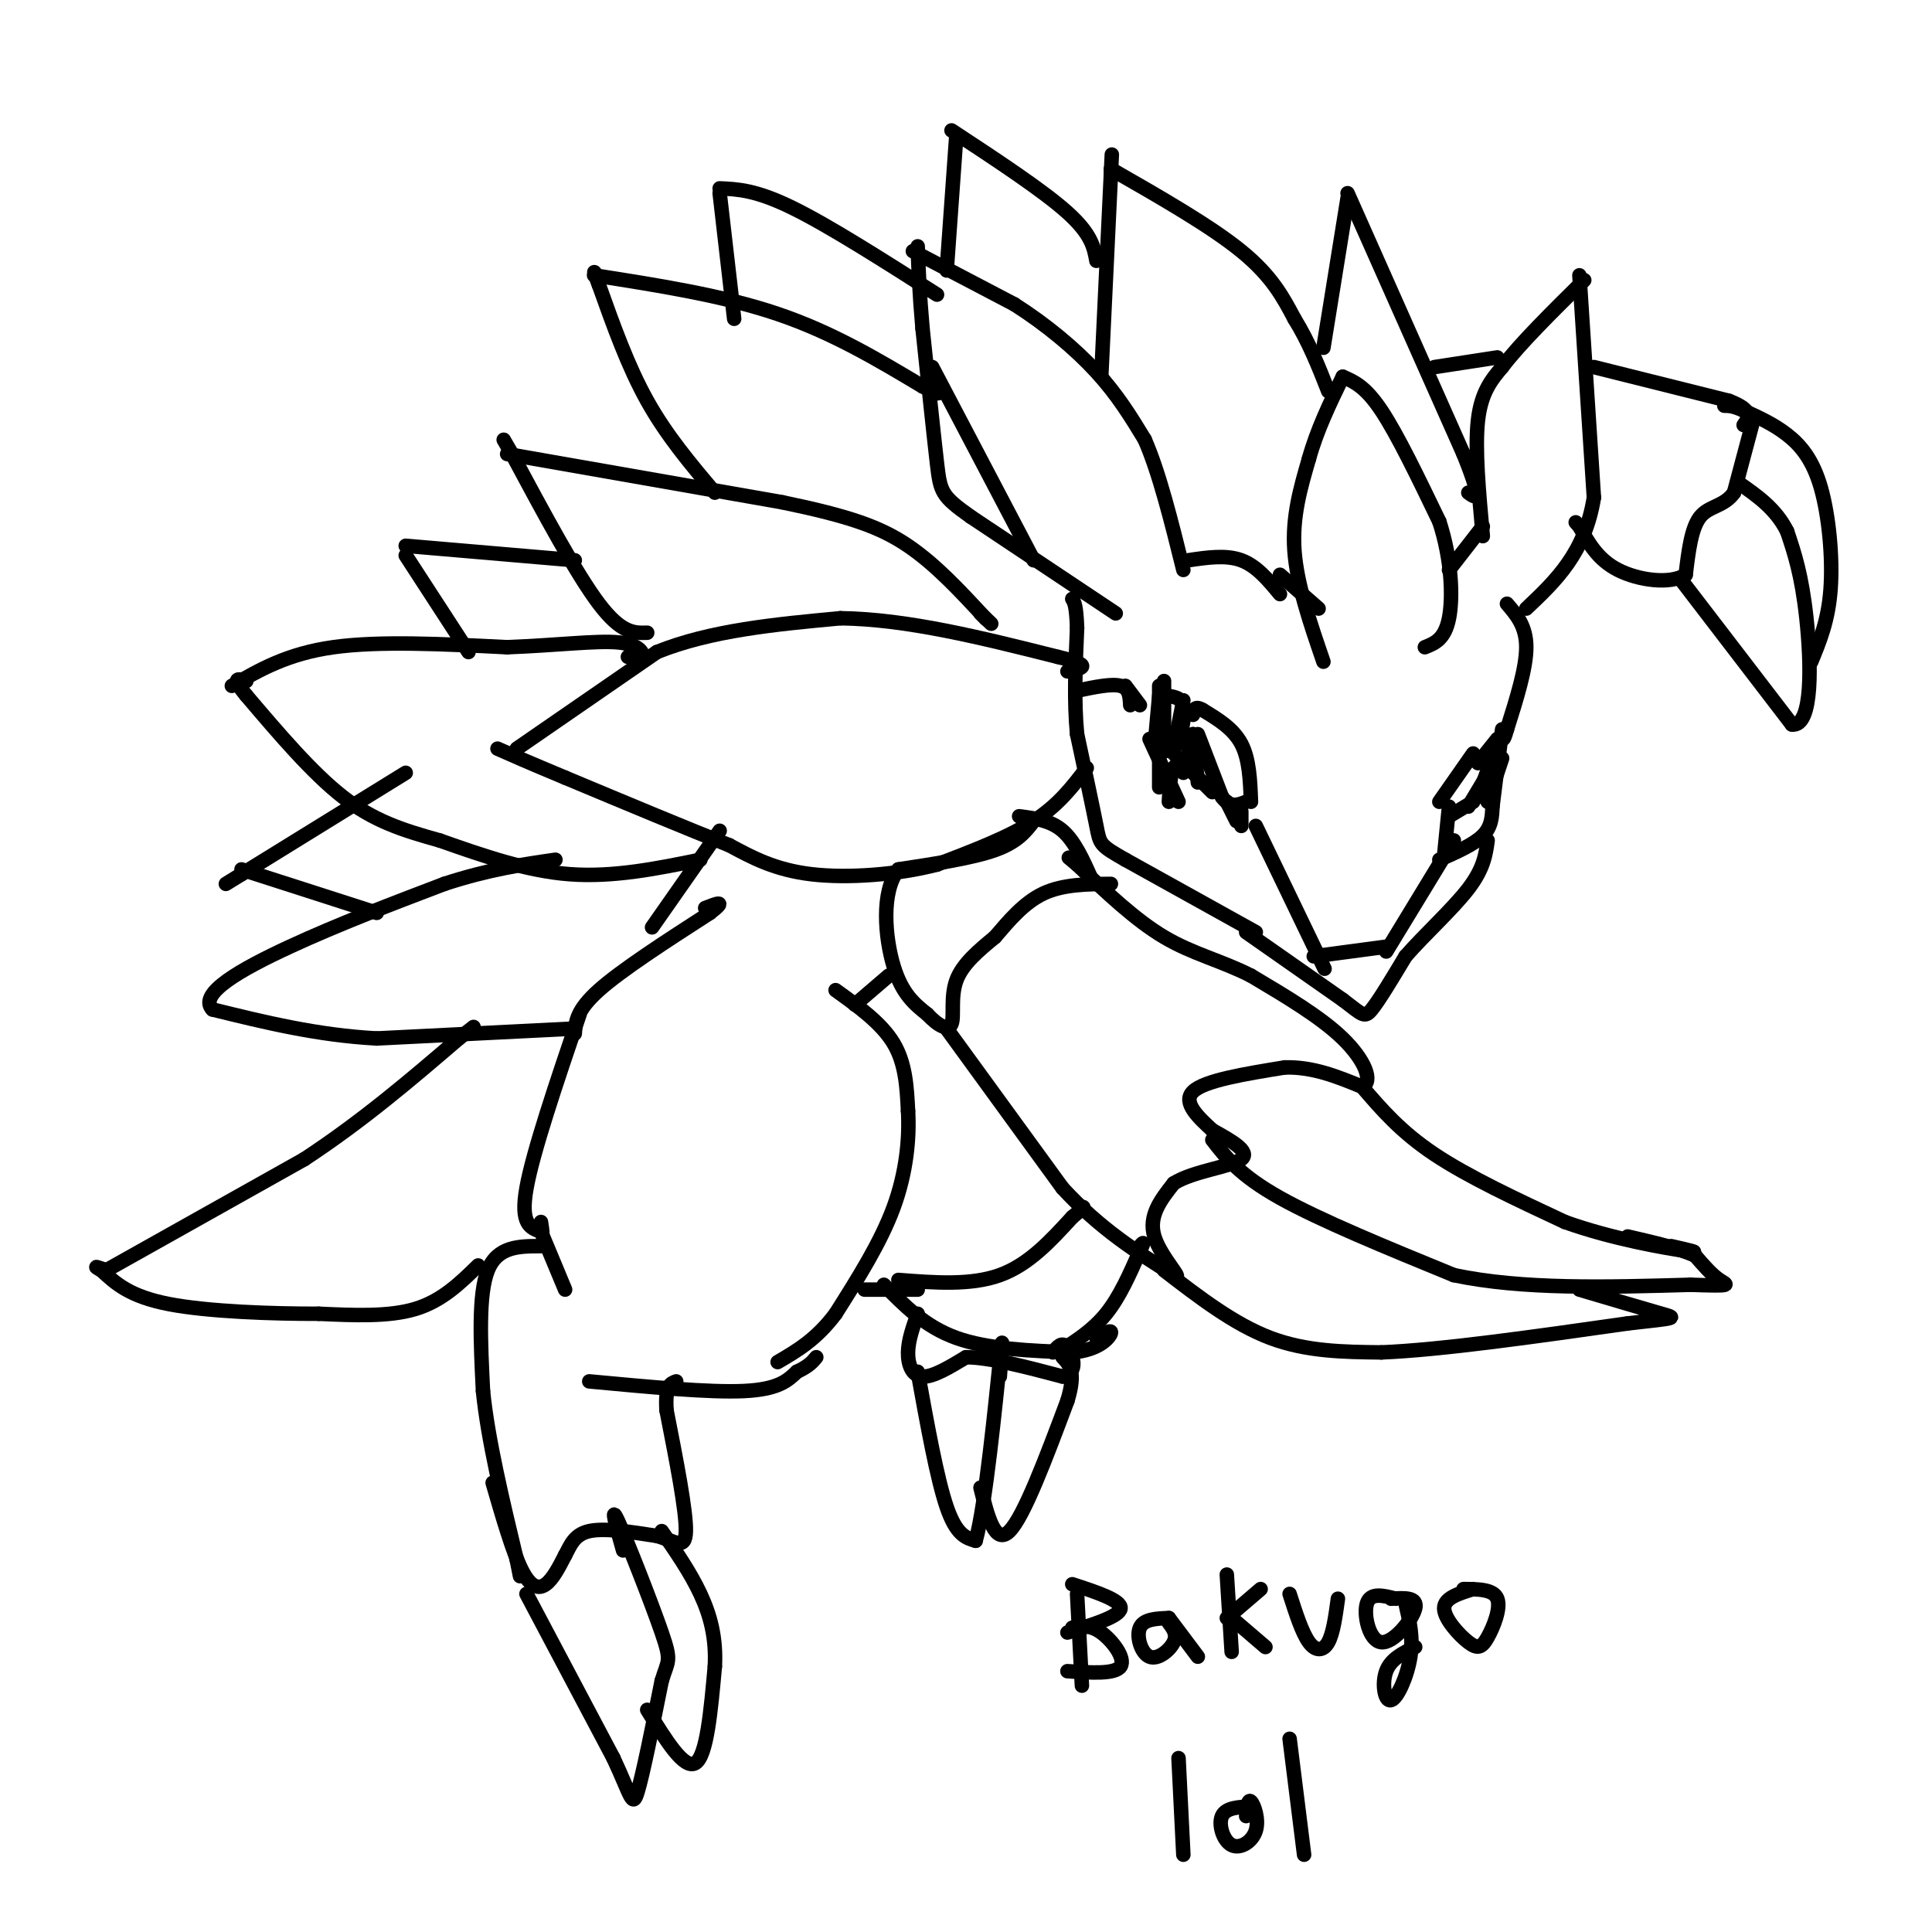 <svg viewBox='0 0 400 400' version='1.1' xmlns='http://www.w3.org/2000/svg' xmlns:xlink='http://www.w3.org/1999/xlink'><g fill='none' stroke='#000000' stroke-width='3' stroke-linecap='round' stroke-linejoin='round'><path d='M248,152c0.000,0.000 5.000,13.000 5,13'/><path d='M253,165c1.667,2.333 3.333,1.667 5,1'/><path d='M259,166c-0.167,-4.417 -0.333,-8.833 -2,-12c-1.667,-3.167 -4.833,-5.083 -8,-7'/><path d='M249,147c-1.667,-1.000 -1.833,0.000 -2,1'/><path d='M247,152c0.000,0.000 -2.000,8.000 -2,8'/><path d='M247,152c0.000,0.000 1.000,10.000 1,10'/><path d='M243,156c0.000,0.000 8.000,8.000 8,8'/><path d='M254,166c0.000,0.000 2.000,4.000 2,4'/><path d='M257,171c0.000,0.000 0.000,-3.000 0,-3'/><path d='M246,159c-1.167,-0.583 -2.333,-1.167 -3,0c-0.667,1.167 -0.833,4.083 -1,7'/><path d='M244,166c0.000,0.000 -6.000,-13.000 -6,-13'/><path d='M240,163c0.000,0.000 0.000,-21.000 0,-21'/><path d='M241,141c0.000,0.000 0.000,13.000 0,13'/><path d='M241,154c0.000,2.333 0.000,1.667 0,1'/><path d='M240,144c0.000,0.000 -1.000,11.000 -1,11'/><path d='M241,144c1.750,0.167 3.500,0.333 4,2c0.500,1.667 -0.250,4.833 -1,8'/><path d='M245,145c0.000,0.000 -2.000,10.000 -2,10'/><path d='M300,169c0.000,0.000 5.000,-3.000 5,-3'/><path d='M300,167c0.000,0.000 -1.000,10.000 -1,10'/><path d='M298,178c3.583,-1.583 7.167,-3.167 9,-5c1.833,-1.833 1.917,-3.917 2,-6'/><path d='M304,167c0.000,0.000 6.000,-10.000 6,-10'/><path d='M306,165c0.000,0.000 4.000,-11.000 4,-11'/><path d='M306,158c0.000,0.000 4.000,-5.000 4,-5'/><path d='M311,151c0.000,0.000 -2.000,16.000 -2,16'/><path d='M311,157c0.000,0.000 -3.000,9.000 -3,9'/><path d='M258,193c0.000,0.000 20.000,14.000 20,14'/><path d='M278,207c4.133,3.111 4.467,3.889 6,2c1.533,-1.889 4.267,-6.444 7,-11'/><path d='M291,198c3.800,-4.378 9.800,-9.822 13,-14c3.200,-4.178 3.600,-7.089 4,-10'/><path d='M260,193c0.000,0.000 -27.000,-15.000 -27,-15'/><path d='M233,178c-5.356,-3.044 -5.244,-3.156 -6,-7c-0.756,-3.844 -2.378,-11.422 -4,-19'/><path d='M223,152c-0.667,-6.833 -0.333,-14.417 0,-22'/><path d='M223,130c-0.167,-4.667 -0.583,-5.333 -1,-6'/><path d='M231,127c0.000,0.000 -30.000,-20.000 -30,-20'/><path d='M201,107c-6.089,-4.311 -6.311,-5.089 -7,-11c-0.689,-5.911 -1.844,-16.956 -3,-28'/><path d='M191,68c-0.667,-7.500 -0.833,-12.250 -1,-17'/><path d='M189,52c0.000,0.000 21.000,11.000 21,11'/><path d='M210,63c6.600,4.200 12.600,9.200 17,14c4.400,4.800 7.200,9.400 10,14'/><path d='M237,91c3.000,6.833 5.500,16.917 8,27'/><path d='M274,137c-2.750,-8.000 -5.500,-16.000 -6,-23c-0.500,-7.000 1.250,-13.000 3,-19'/><path d='M271,95c1.667,-6.000 4.333,-11.500 7,-17'/><path d='M278,78c2.333,1.000 4.667,2.000 8,7c3.333,5.000 7.667,14.000 12,23'/><path d='M298,108c2.533,7.756 2.867,15.644 2,20c-0.867,4.356 -2.933,5.178 -5,6'/><path d='M307,111c-0.833,-9.083 -1.667,-18.167 -1,-24c0.667,-5.833 2.833,-8.417 5,-11'/><path d='M311,76c3.667,-4.833 10.333,-11.417 17,-18'/><path d='M327,57c0.000,0.000 3.000,46.000 3,46'/><path d='M330,103c-1.833,11.500 -7.917,17.250 -14,23'/><path d='M312,125c2.000,2.333 4.000,4.667 4,9c0.000,4.333 -2.000,10.667 -4,17'/><path d='M312,151c-0.833,3.000 -0.917,2.000 -1,1'/><path d='M228,78c0.000,0.000 2.000,-42.000 2,-42'/><path d='M230,36c0.333,-7.000 0.167,-3.500 0,0'/><path d='M230,35c10.333,5.917 20.667,11.833 27,17c6.333,5.167 8.667,9.583 11,14'/><path d='M268,66c3.000,4.833 5.000,9.917 7,15'/><path d='M274,72c0.000,0.000 5.000,-31.000 5,-31'/><path d='M279,40c0.000,0.000 24.000,54.000 24,54'/><path d='M303,94c4.167,10.333 2.583,9.167 1,8'/><path d='M297,76c0.000,0.000 13.000,-2.000 13,-2'/><path d='M330,76c0.000,0.000 28.000,7.000 28,7'/><path d='M358,83c5.167,2.000 4.083,3.500 3,5'/><path d='M363,87c0.000,0.000 -4.000,15.000 -4,15'/><path d='M359,102c-2.044,2.911 -5.156,2.689 -7,5c-1.844,2.311 -2.422,7.156 -3,12'/><path d='M349,119c-3.222,2.044 -9.778,1.156 -14,-1c-4.222,-2.156 -6.111,-5.578 -8,-9'/><path d='M327,109c-1.333,-1.500 -0.667,-0.750 0,0'/><path d='M348,120c0.000,0.000 23.000,30.000 23,30'/><path d='M371,150c4.422,0.578 3.978,-12.978 3,-22c-0.978,-9.022 -2.489,-13.511 -4,-18'/><path d='M370,110c-2.333,-4.667 -6.167,-7.333 -10,-10'/><path d='M375,137c1.762,-4.262 3.524,-8.524 4,-15c0.476,-6.476 -0.333,-15.167 -2,-21c-1.667,-5.833 -4.190,-8.810 -7,-11c-2.810,-2.190 -5.905,-3.595 -9,-5'/><path d='M361,85c-2.167,-1.000 -3.083,-1.000 -4,-1'/><path d='M211,169c3.250,0.417 6.500,0.833 9,3c2.500,2.167 4.250,6.083 6,10'/><path d='M214,170c-1.667,2.167 -3.333,4.333 -8,6c-4.667,1.667 -12.333,2.833 -20,4'/><path d='M186,180c-3.644,4.622 -2.756,14.178 -1,20c1.756,5.822 4.378,7.911 7,10'/><path d='M192,210c2.250,2.429 4.375,3.500 5,2c0.625,-1.500 -0.250,-5.571 1,-9c1.250,-3.429 4.625,-6.214 8,-9'/><path d='M206,194c2.844,-3.311 5.956,-7.089 10,-9c4.044,-1.911 9.022,-1.956 14,-2'/><path d='M225,159c-2.917,3.833 -5.833,7.667 -11,11c-5.167,3.333 -12.583,6.167 -20,9'/><path d='M194,179c-8.133,2.111 -18.467,2.889 -26,2c-7.533,-0.889 -12.267,-3.444 -17,-6'/><path d='M151,175c-8.500,-3.333 -21.250,-8.667 -34,-14'/><path d='M117,161c-8.000,-3.333 -11.000,-4.667 -14,-6'/><path d='M107,155c0.000,0.000 29.000,-20.000 29,-20'/><path d='M136,135c11.167,-4.500 24.583,-5.750 38,-7'/><path d='M174,128c13.833,0.167 29.417,4.083 45,8'/><path d='M219,136c7.833,1.833 4.917,2.417 2,3'/><path d='M196,213c0.000,0.000 24.000,33.000 24,33'/><path d='M220,246c7.833,8.500 15.417,13.250 23,18'/><path d='M243,264c2.511,1.511 -2.711,-3.711 -4,-8c-1.289,-4.289 1.356,-7.644 4,-11'/><path d='M243,245c4.000,-2.556 12.000,-3.444 14,-5c2.000,-1.556 -2.000,-3.778 -6,-6'/><path d='M251,234c-2.667,-2.489 -6.333,-5.711 -4,-8c2.333,-2.289 10.667,-3.644 19,-5'/><path d='M266,221c5.833,-0.167 10.917,1.917 16,4'/><path d='M282,225c2.444,-1.022 0.556,-5.578 -4,-10c-4.556,-4.422 -11.778,-8.711 -19,-13'/><path d='M259,202c-6.156,-3.133 -12.044,-4.467 -18,-8c-5.956,-3.533 -11.978,-9.267 -18,-15'/><path d='M223,179c-3.000,-2.500 -1.500,-1.250 0,0'/><path d='M282,225c4.000,4.667 8.000,9.333 15,14c7.000,4.667 17.000,9.333 27,14'/><path d='M324,253c9.889,3.556 21.111,5.444 25,6c3.889,0.556 0.444,-0.222 -3,-1'/><path d='M251,236c2.833,3.667 5.667,7.333 14,12c8.333,4.667 22.167,10.333 36,16'/><path d='M301,264c14.167,3.000 31.583,2.500 49,2'/><path d='M350,266c9.178,0.311 7.622,0.089 6,-1c-1.622,-1.089 -3.311,-3.044 -5,-5'/><path d='M351,260c-3.167,-1.500 -8.583,-2.750 -14,-4'/><path d='M241,263c7.250,5.583 14.500,11.167 22,14c7.500,2.833 15.250,2.917 23,3'/><path d='M286,280c12.333,-0.500 31.667,-3.250 51,-6'/><path d='M337,274c10.244,-1.156 10.356,-1.044 7,-2c-3.356,-0.956 -10.178,-2.978 -17,-5'/><path d='M173,205c4.750,3.417 9.500,6.833 12,11c2.500,4.167 2.750,9.083 3,14'/><path d='M188,230c0.333,5.644 -0.333,12.756 -3,20c-2.667,7.244 -7.333,14.622 -12,22'/><path d='M173,272c-4.000,5.333 -8.000,7.667 -12,10'/><path d='M122,286c12.417,1.167 24.833,2.333 32,2c7.167,-0.333 9.083,-2.167 11,-4'/><path d='M165,284c2.500,-1.167 3.250,-2.083 4,-3'/><path d='M112,255c0.000,0.000 5.000,12.000 5,12'/><path d='M112,258c-4.500,0.000 -9.000,0.000 -11,5c-2.000,5.000 -1.500,15.000 -1,25'/><path d='M100,288c1.000,10.000 4.000,22.500 7,35'/><path d='M107,323c1.167,5.833 0.583,2.917 0,0'/><path d='M102,307c2.067,7.133 4.133,14.267 6,18c1.867,3.733 3.533,4.067 5,3c1.467,-1.067 2.733,-3.533 4,-6'/><path d='M117,322c1.111,-2.089 1.889,-4.311 5,-5c3.111,-0.689 8.556,0.156 14,1'/><path d='M136,318c3.689,1.044 5.911,3.156 6,-1c0.089,-4.156 -1.956,-14.578 -4,-25'/><path d='M138,292c-0.333,-5.167 0.833,-5.583 2,-6'/><path d='M109,330c0.000,0.000 18.000,34.000 18,34'/><path d='M127,364c3.689,7.867 3.911,10.533 5,7c1.089,-3.533 3.044,-13.267 5,-23'/><path d='M137,348c1.321,-4.381 2.125,-3.833 0,-10c-2.125,-6.167 -7.179,-19.048 -9,-23c-1.821,-3.952 -0.411,1.024 1,6'/><path d='M134,354c3.833,6.250 7.667,12.500 10,11c2.333,-1.500 3.167,-10.750 4,-20'/><path d='M148,345c0.311,-5.867 -0.911,-10.533 -3,-15c-2.089,-4.467 -5.044,-8.733 -8,-13'/><path d='M179,267c0.000,0.000 11.000,0.000 11,0'/><path d='M183,266c4.250,4.333 8.500,8.667 15,11c6.500,2.333 15.250,2.667 24,3'/><path d='M222,280c5.644,-0.467 7.756,-3.133 8,-4c0.244,-0.867 -1.378,0.067 -3,1'/><path d='M190,272c-0.978,2.733 -1.956,5.467 -2,8c-0.044,2.533 0.844,4.867 3,5c2.156,0.133 5.578,-1.933 9,-4'/><path d='M200,281c4.833,0.000 12.417,2.000 20,4'/><path d='M220,285c3.467,-0.756 2.133,-4.644 1,-6c-1.133,-1.356 -2.067,-0.178 -3,1'/><path d='M190,284c2.000,11.083 4.000,22.167 6,28c2.000,5.833 4.000,6.417 6,7'/><path d='M202,319c2.044,-7.267 4.156,-28.933 5,-37c0.844,-8.067 0.422,-2.533 0,3'/><path d='M203,308c1.500,6.000 3.000,12.000 6,9c3.000,-3.000 7.500,-15.000 12,-27'/><path d='M221,290c1.833,-6.000 0.417,-7.500 -1,-9'/><path d='M219,280c3.583,-2.250 7.167,-4.500 10,-8c2.833,-3.500 4.917,-8.250 7,-13'/><path d='M236,259c1.167,-2.333 0.583,-1.667 0,-1'/><path d='M186,265c7.500,0.583 15.000,1.167 21,-1c6.000,-2.167 10.500,-7.083 15,-12'/><path d='M222,252c2.833,-2.333 2.417,-2.167 2,-2'/><path d='M99,262c-3.750,3.667 -7.500,7.333 -13,9c-5.500,1.667 -12.750,1.333 -20,1'/><path d='M66,272c-9.378,0.022 -22.822,-0.422 -31,-2c-8.178,-1.578 -11.089,-4.289 -14,-7'/><path d='M21,263c-2.167,-1.167 -0.583,-0.583 1,0'/><path d='M22,263c0.000,0.000 41.000,-23.000 41,-23'/><path d='M63,240c12.167,-8.000 22.083,-16.500 32,-25'/><path d='M95,215c5.333,-4.167 2.667,-2.083 0,0'/><path d='M120,210c-4.833,14.250 -9.667,28.500 -11,36c-1.333,7.500 0.833,8.250 3,9'/><path d='M112,255c0.500,1.167 0.250,-0.417 0,-2'/><path d='M119,214c0.167,-2.417 0.333,-4.833 5,-9c4.667,-4.167 13.833,-10.083 23,-16'/><path d='M147,189c3.667,-2.833 1.333,-1.917 -1,-1'/><path d='M135,192c0.000,0.000 14.000,-20.000 14,-20'/><path d='M118,213c0.000,0.000 -40.000,2.000 -40,2'/><path d='M78,215c-12.333,-0.667 -23.167,-3.333 -34,-6'/><path d='M44,209c-3.156,-3.244 5.956,-8.356 16,-13c10.044,-4.644 21.022,-8.822 32,-13'/><path d='M92,183c9.167,-3.000 16.083,-4.000 23,-5'/><path d='M145,178c-9.000,1.833 -18.000,3.667 -27,3c-9.000,-0.667 -18.000,-3.833 -27,-7'/><path d='M91,174c-7.756,-2.156 -13.644,-4.044 -20,-9c-6.356,-4.956 -13.178,-12.978 -20,-21'/><path d='M51,144c-3.333,-4.000 -1.667,-3.500 0,-3'/><path d='M48,142c5.750,-3.333 11.500,-6.667 21,-8c9.500,-1.333 22.750,-0.667 36,0'/><path d='M105,134c10.440,-0.405 18.542,-1.417 23,-1c4.458,0.417 5.274,2.262 5,3c-0.274,0.738 -1.637,0.369 -3,0'/><path d='M84,160c0.000,0.000 -34.000,21.000 -34,21'/><path d='M50,181c-5.667,3.500 -2.833,1.750 0,0'/><path d='M50,180c0.000,0.000 28.000,9.000 28,9'/><path d='M97,135c0.000,0.000 -13.000,-20.000 -13,-20'/><path d='M84,113c0.000,0.000 35.000,3.000 35,3'/><path d='M134,131c-2.667,0.083 -5.333,0.167 -10,-6c-4.667,-6.167 -11.333,-18.583 -18,-31'/><path d='M106,94c-3.000,-5.167 -1.500,-2.583 0,0'/><path d='M105,94c0.000,0.000 57.000,10.000 57,10'/><path d='M162,104c13.933,2.889 20.267,5.111 26,9c5.733,3.889 10.867,9.444 16,15'/><path d='M204,128c2.500,2.333 0.750,0.667 -1,-1'/><path d='M148,102c-5.000,-5.917 -10.000,-11.833 -14,-19c-4.000,-7.167 -7.000,-15.583 -10,-24'/><path d='M124,59c-1.667,-4.167 -0.833,-2.583 0,-1'/><path d='M123,57c13.333,2.083 26.667,4.167 38,8c11.333,3.833 20.667,9.417 30,15'/><path d='M191,80c5.167,2.500 3.083,1.250 1,0'/><path d='M152,66c0.000,0.000 -3.000,-26.000 -3,-26'/><path d='M149,39c3.750,0.167 7.500,0.333 15,4c7.500,3.667 18.750,10.833 30,18'/><path d='M196,56c0.000,0.000 2.000,-28.000 2,-28'/><path d='M197,27c9.500,6.250 19.000,12.500 24,17c5.000,4.500 5.500,7.250 6,10'/><path d='M224,349c0.000,0.000 -1.000,-19.000 -1,-19'/><path d='M222,328c5.083,1.667 10.167,3.333 10,5c-0.167,1.667 -5.583,3.333 -11,5'/><path d='M222,337c1.844,-0.333 3.689,-0.667 6,1c2.311,1.667 5.089,5.333 4,7c-1.089,1.667 -6.044,1.333 -11,1'/><path d='M242,335c-2.607,0.101 -5.214,0.202 -6,2c-0.786,1.798 0.250,5.292 2,6c1.750,0.708 4.214,-1.369 5,-3c0.786,-1.631 -0.107,-2.815 -1,-4'/><path d='M242,335c0.000,0.000 6.000,8.000 6,8'/><path d='M255,342c0.000,0.000 -1.000,-16.000 -1,-16'/><path d='M254,335c0.000,0.000 7.000,-6.000 7,-6'/><path d='M255,335c0.000,0.000 7.000,6.000 7,6'/><path d='M267,330c1.289,4.022 2.578,8.044 4,10c1.422,1.956 2.978,1.844 4,0c1.022,-1.844 1.511,-5.422 2,-9'/><path d='M289,331c-2.637,-0.679 -5.274,-1.357 -6,1c-0.726,2.357 0.458,7.750 3,8c2.542,0.250 6.440,-4.643 7,-7c0.560,-2.357 -2.220,-2.179 -5,-2'/><path d='M291,332c0.810,3.482 1.619,6.964 1,11c-0.619,4.036 -2.667,8.625 -4,9c-1.333,0.375 -1.952,-3.464 -1,-6c0.952,-2.536 3.476,-3.768 6,-5'/><path d='M305,329c-3.008,0.928 -6.016,1.856 -6,4c0.016,2.144 3.056,5.502 5,7c1.944,1.498 2.793,1.134 4,-1c1.207,-2.134 2.774,-6.038 2,-8c-0.774,-1.962 -3.887,-1.981 -7,-2'/><path d='M244,364c0.000,0.000 1.000,20.000 1,20'/><path d='M259,374c-2.604,0.128 -5.209,0.255 -6,2c-0.791,1.745 0.231,5.107 2,6c1.769,0.893 4.284,-0.683 5,-3c0.716,-2.317 -0.367,-5.376 -1,-6c-0.633,-0.624 -0.817,1.188 -1,3'/><path d='M267,360c0.000,0.000 3.000,24.000 3,24'/><path d='M223,143c3.583,-0.750 7.167,-1.500 9,-1c1.833,0.500 1.917,2.250 2,4'/><path d='M260,171c0.000,0.000 13.000,27.000 13,27'/><path d='M273,198c2.167,4.500 1.083,2.250 0,0'/><path d='M272,198c0.000,0.000 15.000,-2.000 15,-2'/><path d='M287,197c0.000,0.000 14.000,-23.000 14,-23'/><path d='M233,142c0.000,0.000 3.000,4.000 3,4'/><path d='M193,76c0.000,0.000 21.000,40.000 21,40'/><path d='M246,116c3.917,-0.583 7.833,-1.167 11,0c3.167,1.167 5.583,4.083 8,7'/><path d='M300,118c0.000,0.000 7.000,-9.000 7,-9'/><path d='M265,119c0.000,0.000 8.000,7.000 8,7'/><path d='M177,208c0.000,0.000 7.000,-6.000 7,-6'/><path d='M298,166c0.000,0.000 7.000,-10.000 7,-10'/></g>
</svg>